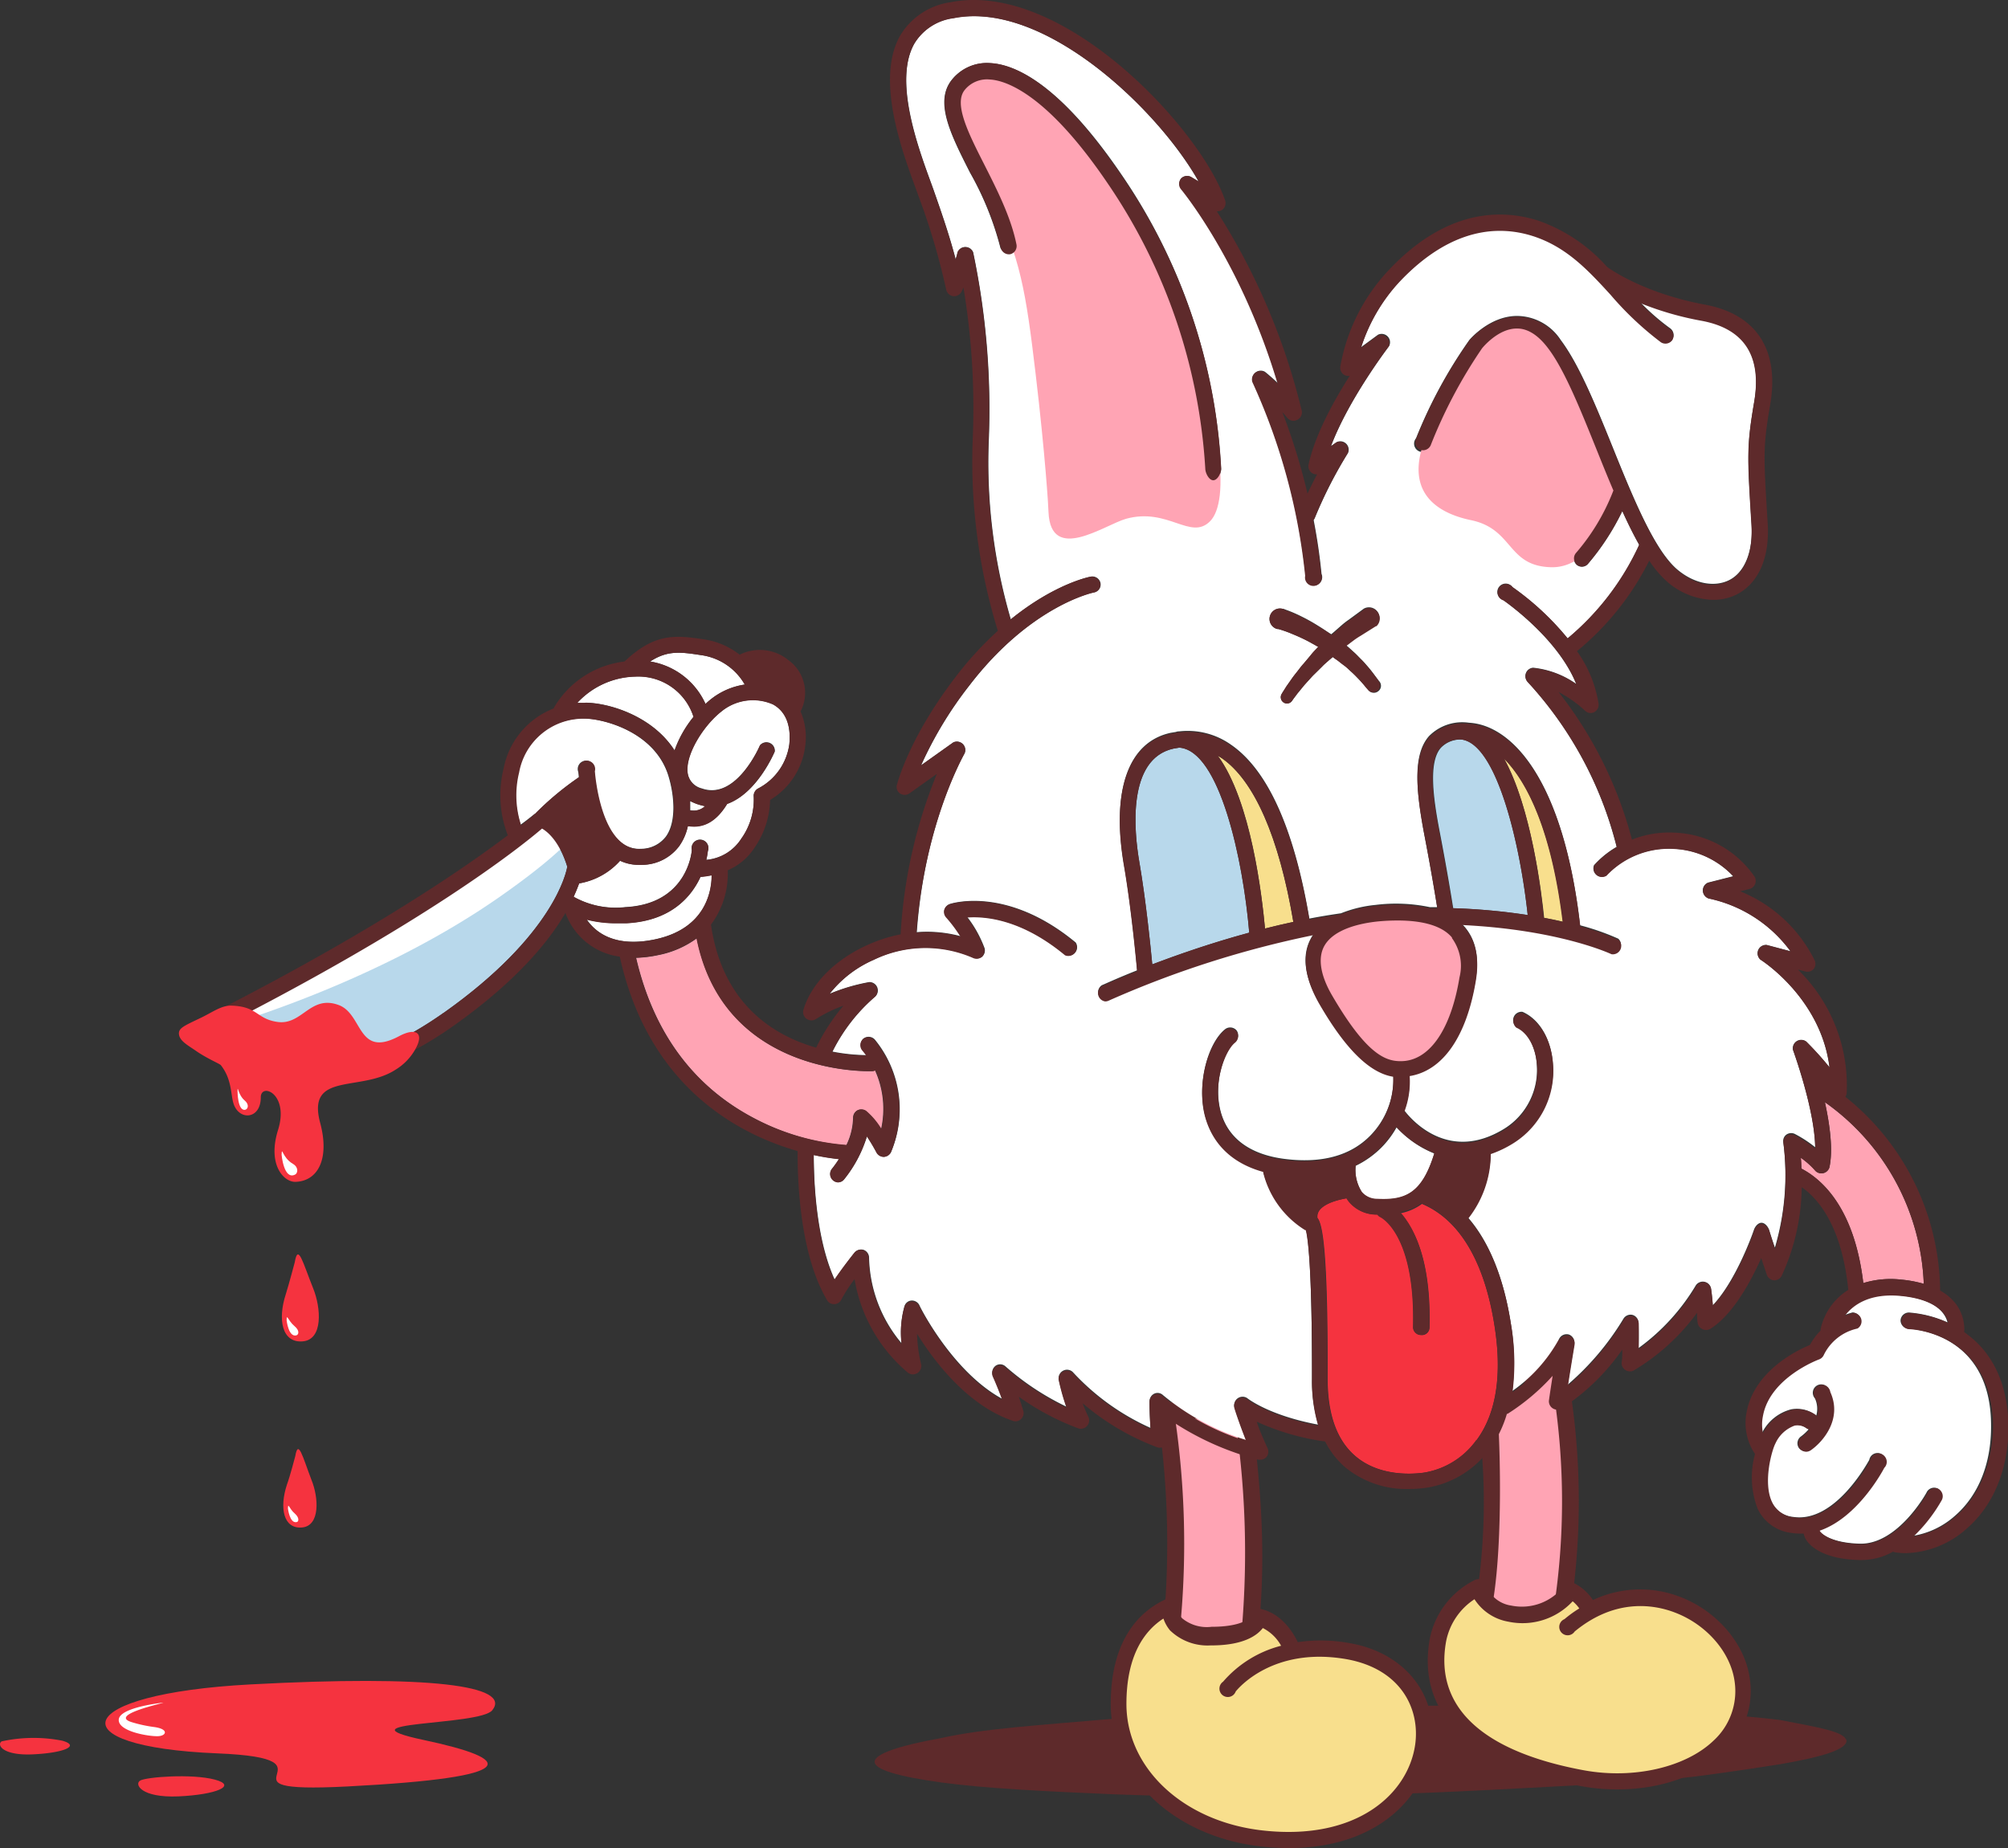 <svg xmlns="http://www.w3.org/2000/svg" viewBox="0 0 239.39 220.34"><rect x="0" y="0" width="239.39" height="220.34" fill="#333333" stroke="none"/><defs><style>.cls-1{fill:#b8d8eb;}.cls-2{fill:#fff;}.cls-3{fill:#5e2a2b;}.cls-4{fill:#ffa4b4;}.cls-5{fill:#f8df8d;}.cls-6{fill:#f5333f;}</style></defs><g id="Layer_2" data-name="Layer 2"><g id="Layer_1-2" data-name="Layer 1"><path class="cls-1" d="M64.64,98.79c-2.42,2.07-14.09,11.5-40.48,24.74,3.27,2.37,13.63,7.92,28.75-2.78C66,111.5,67.52,104,67.64,103.33,66.72,100.35,65.34,99.19,64.64,98.79Z"/><path class="cls-2" d="M24.54,123s19.13-5,34.93-16c16.85-11.76,8.71-12.1,8.71-12.1l-3.43,2.45a104.06,104.06,0,0,1-15.68,11L24,122.36Z"/><path class="cls-3" d="M181.7,196.67a5.1,5.1,0,0,1-.87-.07,5.67,5.67,0,0,1-4.75-6.47,74.72,74.72,0,0,0,.55-17.35c.35-1.52,9.09-13.69,9.19-13.19s1.34,5.89,1.44,6.53a86.55,86.55,0,0,1,0,25.74A5.68,5.68,0,0,1,181.7,196.67Z"/><path class="cls-4" d="M181.7,194.66a3.65,3.65,0,0,1-3.63-4.22c1.06-6.88.79-18,.46-22.17.72-1.41,5.06-3.37,7.33-6.46.24,1.09-.62,4.4-.58,4.62a84.12,84.12,0,0,1,0,25.12A3.68,3.68,0,0,1,181.7,194.66Z"/><path class="cls-3" d="M144.46,198.9l-.57,0a5.66,5.66,0,0,1-5.09-6.2,105.48,105.48,0,0,0-.82-24.32c-.32-2.6,11-.65,11.25.1.63,5.72,1.9,14.85.87,25.33A5.68,5.68,0,0,1,144.46,198.9Z"/><path class="cls-4" d="M144.46,196.89l-.37,0a3.67,3.67,0,0,1-3.29-4,103.67,103.67,0,0,0-.7-23.74,8.92,8.92,0,0,1,1.21-.07,28.53,28.53,0,0,1,6.05.78c0,.19,0,.38.07.57a107.6,107.6,0,0,1,.67,23.18A3.65,3.65,0,0,1,144.46,196.89Z"/><path class="cls-2" d="M213.75,125.17a1,1,0,0,1,1.57-1,37.76,37.76,0,0,1,2.78,3.08c-1-8.28-8.15-12.8-8.24-12.85a1,1,0,0,1,.76-1.74l2.83.75a16.27,16.27,0,0,0-9.75-6.3,1,1,0,0,1-.07-1.88l3-.76a10.36,10.36,0,0,0-7.13-3.28,10.21,10.21,0,0,0-8,3.19,1,1,0,0,1-1.46-1.23,11.08,11.08,0,0,1,2.69-2.18,45.17,45.17,0,0,0-10.64-19.71,1,1,0,0,1,.69-1.65,10.87,10.87,0,0,1,5.13,1.93c-2.22-5.54-8.61-9.9-8.69-10A1,1,0,1,1,180.32,70a33,33,0,0,1,6.57,6.12A31.67,31.67,0,0,0,195.41,65l0-.06c-.69-1.23-1.36-2.59-2-4a29.21,29.21,0,0,1-4.09,6.29.94.94,0,0,1-.73.34.92.92,0,0,1-.62-.23,1,1,0,0,1-.11-1.35,25.18,25.18,0,0,0,4.41-7.28,1.08,1.08,0,0,1,.08-.19c-.65-1.53-1.29-3.1-1.92-4.67-1.92-4.76-3.91-9.68-5.87-12.3-1.16-1.55-2.4-2.34-3.69-2.35-2.3,0-4.17,2.34-4.19,2.36A58.48,58.48,0,0,0,170.58,53a1,1,0,1,1-1.76-.75,56.72,56.72,0,0,1,6.35-11.71c.12-.15,2.47-2.87,5.69-2.87h0a6.27,6.27,0,0,1,5.21,2.87c2.12,2.82,4.06,7.5,6.12,12.6,2.47,6.12,5,12.38,7.75,14.74,2,1.7,4.4,2.18,6.2,1.29s2.88-3.33,2.68-6.67c-.51-8.28-.57-9.36.32-14.62.94-5.5-1.16-8.77-6.25-9.71a37.72,37.72,0,0,1-7.32-2.12,26.11,26.11,0,0,0,3.57,3.11,1,1,0,0,1,.22,1.34,1,1,0,0,1-1.33.22,38,38,0,0,1-6-5.66c-2.69-2.93-5.23-5.7-9.26-7-5.44-1.73-10.93.15-15.88,5.43a20.9,20.9,0,0,0-4.61,7.89l2-1.47a1,1,0,0,1,1.33,1.35c-.05.07-4.82,6.31-6.92,11.92l.65-.46a1,1,0,0,1,1.37,1.28,52.25,52.25,0,0,0-3.95,7.74,1.35,1.35,0,0,1-.15.26c.39,2,.72,4.17.94,6.42a1,1,0,1,1-1.9.19,73.4,73.4,0,0,0-6.29-23.09,1,1,0,0,1,1.45-1.19s.66.52,1.55,1.36c-4.31-14.49-11.45-23.1-11.53-23.19a1,1,0,0,1,0-1.24A1,1,0,0,1,142,21.1l.89.54C138.2,13.23,124.55,0,113.67,2.15A6.41,6.41,0,0,0,109,5.21c-2.45,4.36.4,12.2,1.93,16.4.18.49.34.93.47,1.31,1.22,3.47,1.95,5.75,2.54,8,.1-.35.17-.65.22-.84a1,1,0,0,1,1.86,0,90.92,90.92,0,0,1,1.86,22.56,66.61,66.61,0,0,0,2.63,21.2c5.2-4.22,9.33-5.05,9.57-5.1a1,1,0,0,1,1.12.77.94.94,0,0,1-.76,1.11c-.08,0-7.56,1.56-14.88,11.12a45.88,45.88,0,0,0-5.74,9.5l3.84-2.73A1,1,0,0,1,115,89.81c-.05.09-4.77,8.21-5.7,21.33a15.34,15.34,0,0,1,5.25.49,16.58,16.58,0,0,0-1.71-2.29,1,1,0,0,1-.23-.89,1,1,0,0,1,.63-.67c.27-.09,6.84-2.16,15,4.59a1,1,0,0,1-1.22,1.48c-5.17-4.29-9.51-4.67-11.69-4.5a14,14,0,0,1,2.05,3.7,1,1,0,0,1-.28,1,1,1,0,0,1-1,.14,14.19,14.19,0,0,0-11.91.22,13.61,13.61,0,0,0-5.27,4.07,22.4,22.4,0,0,1,4.72-1.39,1,1,0,0,1,.73,1.7,20.89,20.89,0,0,0-5.12,6.59,22,22,0,0,0,4.06.42c-.15-.21-.31-.42-.49-.63a1,1,0,0,1,.13-1.35,1,1,0,0,1,1.35.13,13.12,13.12,0,0,1,1.93,13.41,1,1,0,0,1-.85.56,1,1,0,0,1-.87-.51,22.16,22.16,0,0,0-1.15-1.93,15.31,15.31,0,0,1-2.73,5.14.94.94,0,0,1-.73.34,1,1,0,0,1-.74-1.57,13,13,0,0,0,.86-1.2,27.6,27.6,0,0,1-3-.49c0,2.45.15,9.73,2.49,14.86,1-1.49,2.32-3.14,2.39-3.23a1,1,0,0,1,1.09-.3,1,1,0,0,1,.62.94,16.38,16.38,0,0,0,3.88,10.19,11.43,11.43,0,0,1,.35-4.46.94.94,0,0,1,.85-.64,1,1,0,0,1,.91.54c0,.09,3.92,7.94,9.88,11.18-.57-1.57-1.11-2.74-1.11-2.75a1,1,0,0,1,.31-1.18.94.94,0,0,1,1.21.08,31.6,31.6,0,0,0,7.26,4.79,26.76,26.76,0,0,1-.94-3.35,1,1,0,0,1,1.67-.8,28.28,28.28,0,0,0,9.29,6.68c-.15-1.91-.12-3.18-.12-3.24a1,1,0,0,1,.59-.86.93.93,0,0,1,1,.18,28.75,28.75,0,0,0,9.93,5.36c-.84-2.1-1.39-3.87-1.42-4a1,1,0,0,1,1.53-1s2.53,2.06,8.48,3.17a18.56,18.56,0,0,1-.74-5.51c0-13.64-.52-17-.74-17.79l-.07,0a11.22,11.22,0,0,1-5-6.86.22.22,0,0,0,0-.08c-4.51-1.25-6.26-4.16-6.92-6.54-1.08-4,.39-8.83,2.39-10.39a1,1,0,0,1,1.34.16,1,1,0,0,1-.16,1.35c-1.17.91-2.7,4.78-1.72,8.37.86,3.14,3.48,5.07,7.56,5.6,4.42.57,7.86-.35,10.23-2.74a9.59,9.59,0,0,0,2.78-7.06s0-.07,0-.1c-2.81-.44-5.72-3.31-8.86-8.76-1.73-3-2.07-5.54-1-7.57a6.16,6.16,0,0,1,.33-.55,118.48,118.48,0,0,0-24.4,7.81,1,1,0,0,1-.41.09,1,1,0,0,1-.4-1.83c.05,0,1.62-.75,4.2-1.77-.14-1.58-.72-7.64-1.56-12.54-1.54-8.93.49-14.69,5.57-15.78l.61-.1a1,1,0,0,1,.39-.07h0a8.93,8.93,0,0,1,6.15,1.57c4.39,3,7.55,10,9.37,20.75,1.25-.24,2.51-.45,3.77-.63a15,15,0,0,1,4.14-1,19.56,19.56,0,0,1,6.46.27h.86c-.23-1.45-.77-4.73-1.54-8.71-1-5.42-1.35-9.47.56-11.67a5.56,5.56,0,0,1,4.77-1.61c5.11.27,11.27,6.77,13.25,24.15a29.34,29.34,0,0,1,4.56,1.6,1,1,0,0,1-.84,1.72c-.07,0-6.17-2.92-17.82-3.48.1.11.23.21.32.32q2,2.31,1.34,6.24c-1.1,6.74-4,10.81-7.9,11.45a10.16,10.16,0,0,1-.62,4.21c.86,1.14,5.33,6.32,12,2.15a8.26,8.26,0,0,0,3.8-7.66c-.15-2.13-1.12-3.89-2.46-4.47a1,1,0,0,1,.76-1.76c2,.87,3.4,3.21,3.61,6.09a10.15,10.15,0,0,1-4.7,9.43,13.17,13.17,0,0,1-2.72,1.31,12.56,12.56,0,0,1-2.69,7.69c2.52,2.9,4.25,7.15,5.1,12.6a27.46,27.46,0,0,1,.18,8.09,18.23,18.23,0,0,0,5.58-6.21,1,1,0,0,1,1.16-.53,1,1,0,0,1,.66,1.08s-.41,2.42-.79,4.9a32.34,32.34,0,0,0,6.65-7.87,1,1,0,0,1,1.06-.45,1,1,0,0,1,.73.89c0,.07.06,1.36,0,3.07a25.07,25.07,0,0,0,6.84-7.49,1,1,0,0,1,1.79.31s.12.75.22,2.08c2.85-3,4.88-8.89,4.91-9,.13-.39.49-.84.9-.84h0c.41,0,.77.45.91.84,0,0,.24.81.69,2.12a30.58,30.58,0,0,0,1-12.58.93.93,0,0,1,.38-.9,1,1,0,0,1,1-.07,14.56,14.56,0,0,1,2.42,1.58C216.34,132.23,213.78,125.25,213.75,125.17ZM144.68,57.26h0c-.52,0-.95-.88-.95-1.41A67.08,67.08,0,0,0,132,21.92c-7.39-10.8-12.29-12.28-14-12.37A3.38,3.38,0,0,0,115,10.71c-1.4,1.66.42,5.21,2.34,9,1.48,2.93,3.17,6.23,3.81,9.48a1,1,0,0,1-1.88.37,36.8,36.8,0,0,0-3.64-9c-2.31-4.56-4.31-8.5-2.09-11.13a5.34,5.34,0,0,1,4.49-1.9c3.11.16,8.33,2.56,15.54,13.09a68.18,68.18,0,0,1,12,35.23C145.63,56.37,145.21,57.26,144.68,57.26Zm19.61,25.17a.82.82,0,0,1-1.12-.11l0,0-.38-.44c-.24-.28-.58-.68-1-1.12-.21-.22-.45-.46-.72-.7s-.54-.51-.85-.74-.61-.52-1-.75l-.33-.24-.35.3c-.31.28-.64.54-.92.84l-.86.85c-.29.27-.53.56-.77.82s-.48.52-.67.76l-.54.66c-.17.2-.28.37-.39.51s-.34.47-.34.47a.73.73,0,0,1-1,.22.75.75,0,0,1-.26-1l0,0s.1-.18.32-.52c.11-.17.23-.38.39-.6l.52-.74c.19-.28.42-.55.65-.85s.47-.63.75-.93l.84-1c.27-.33.59-.63.9-1l-1.07-.6a21.14,21.14,0,0,0-1.93-.9,14.28,14.28,0,0,0-1.39-.52l-.37-.11-.13,0h0a1.24,1.24,0,1,1,.66-2.4l.08,0,.16.06.46.17c.38.15.92.37,1.53.68a20.7,20.7,0,0,1,2,1.12c.51.31,1,.66,1.55,1l.33-.28.9-.79a9.36,9.36,0,0,1,.85-.66l1.8-1.32a1.25,1.25,0,0,1,1.47,2,.18.18,0,0,1-.07,0l-.09.06-1.75,1.1a8.74,8.74,0,0,0-.84.56l-.84.63c.33.26.63.56.94.83s.59.59.87.86.52.56.74.81c.45.51.8,1,1,1.27l.38.5A.81.81,0,0,1,164.29,82.43Z"/><path class="cls-4" d="M125,61.06c0-.5-.38-6.74-1.54-16.53s-1.81-13.81-5.19-20.72c-3.49-7.12-6.83-13.06-2.4-15s16.59,7.84,22.87,23.26c7.42,18.21,7.84,27.75,5.52,30.08s-5-1.67-10-.3C131.67,62.58,125.27,67.22,125,61.06Z"/><path class="cls-4" d="M193,59.63s-2.73,8.12-8.05,8-4.46-4.54-9.57-5.61c-4-.83-8.92-3.47-4.55-11.7s7-12.77,10.19-11.9a9.15,9.15,0,0,1,6,5.22c1.06,2.23,5.13,12.3,5.13,12.3Z"/><path class="cls-3" d="M220.14,207.53c0,1.05-2.77,1.92-7.88,2.81-2.38.38-5.64.87-9.08,1.33s-7.42.77-11.68,1-9,.49-13.91.74-10.11.47-15.32.61c-10.52.06-20.25.29-29.25-.08-8.43-.36-15.66-.71-20.81-1.42s-7.95-1.54-7.94-2.47,2.9-1.92,7.88-2.81c4.91-1.13,12-1.57,20.76-2.33,8.6-.58,18.36-1.05,29.23-1.35,5.28-.19,10.43-.24,15.35-.21s9.59.08,13.9.3,8.05.45,11.57.64,6.54.45,9.24.78C217.05,206,219.86,206.46,220.14,207.53Z"/><path class="cls-5" d="M189.42,191.91a4.71,4.71,0,0,0-2.15-2.24c-3.65,4.68-10.21,3.08-11-.39a9,9,0,0,0-4.83,6.26c-1.16,6.45,1.85,13.62,17.14,16.46,9.88,1.83,20.38-2.93,19.13-11.71-1-7.39-11.7-13.88-20.59-6.51"/><path class="cls-3" d="M192.82,213.35a23.9,23.9,0,0,1-4.44-.41c-7.62-1.41-20.07-5.57-17.92-17.57a10,10,0,0,1,5.39-7,1,1,0,0,1,.82,0,1,1,0,0,1,.5.64,3.75,3.75,0,0,0,3,2.42,6.31,6.31,0,0,0,6.32-2.4.93.93,0,0,1,1.19-.26,5.83,5.83,0,0,1,2.23,2,13.2,13.2,0,0,1,10.44-.36c4.35,1.68,7.67,5.57,8.25,9.67a9.78,9.78,0,0,1-3.06,8.75C202.6,211.76,197.87,213.35,192.82,213.35Zm-17-22.7a7.79,7.79,0,0,0-3.42,5.06c-1.4,7.79,4.27,13.1,16.38,15.35,5.93,1.1,12.17-.32,15.52-3.54a8,8,0,0,0,2.49-7.09c-.49-3.44-3.32-6.71-7.06-8.15-2.36-.92-7.05-1.84-12,2.24a1,1,0,1,1-1.22-1.47,14.15,14.15,0,0,1,1.77-1.28,4.27,4.27,0,0,0-.79-.85,8.15,8.15,0,0,1-7.67,2.43A6,6,0,0,1,175.77,190.65Z"/><path class="cls-5" d="M154,196.62s-1.19-3.22-3.91-3.82c0,0-.23,2.1-5.67,2.14-5.28,0-5-3.41-5-3.41-2.73,1.25-6,4.31-6,11.63,0,8.68,7.68,15,17.17,16.05,21.4,2.34,25.17-19.65,10.3-22.32-9.69-1.73-14.23,4.2-14.23,4.2"/><path class="cls-3" d="M153.68,220.34a31.09,31.09,0,0,1-3.26-.18c-10.44-1.14-18-8.29-18-17,0-7.83,3.58-11.12,6.59-12.5l1.47-.68-.12,1.61a2,2,0,0,0,.59,1.37,4.62,4.62,0,0,0,3.49,1c3.44,0,4.55-.93,4.72-1.32l-.07-1.23,1.23.43c2.54.56,3.91,2.92,4.4,3.95a19,19,0,0,1,6.3.14c6.55,1.18,10.51,6.26,9.63,12.36S164.11,220.34,153.68,220.34Zm-15-27.35c-2.2,1.43-4.39,4.32-4.39,10.17,0,7.71,6.86,14.06,16.31,15.09,11.25,1.23,17.27-4.43,18.11-10.21.61-4.25-1.65-9-8.08-10.2-8.95-1.61-13.13,3.61-13.31,3.83a1,1,0,1,1-1.51-1.16,13.61,13.61,0,0,1,6.92-4.29,5.11,5.11,0,0,0-2.18-2.11c-.67.87-2.28,2.07-6.14,2.07h-.09a6.42,6.42,0,0,1-4.84-1.8A4.43,4.43,0,0,1,138.71,193Z"/><path class="cls-6" d="M41.37,213c21.35-1.1,19.84-3.27,9.16-5.54s6.66-1.67,8.16-3.55c2.35-2.95-7.48-4.22-28.83-3.08s-23.23,7.42-4,8.22C41.6,209.68,24,213.88,41.37,213Z"/><path class="cls-6" d="M21.27,214.18c4.48-.2,7.09-1.27,4.34-2s-8.15-.31-8.89.11S16.79,214.37,21.27,214.18Z"/><path class="cls-6" d="M3.89,209.17c3.64-.16,5.77-1,3.53-1.63a17.81,17.81,0,0,0-7.22.08C-.41,208,.26,209.33,3.89,209.17Z"/><path class="cls-2" d="M74.56,108.15c7.38-.38,7.9-6.56,7.92-6.83a1,1,0,1,1,1.91.14,8.17,8.17,0,0,1-.19,1.05A5.5,5.5,0,0,0,88.37,100a8,8,0,0,0,1.49-5,1,1,0,0,1,.54-1,7,7,0,0,0,3.7-5.26c.23-2.29-.44-3.94-1.94-4.77a5.93,5.93,0,0,0-6.18.87c-2.19,1.72-4.37,5.24-4,7.39A2.25,2.25,0,0,0,83.67,94c4.11,1.46,6.91-5.08,6.94-5.15a1,1,0,0,1,1.76.74c-.11.26-2.13,5-5.66,6.23-1.32,2.18-2.75,2.7-3.94,2.7A5.67,5.67,0,0,1,82,98.5a6.44,6.44,0,0,1-1,2.33,5.57,5.57,0,0,1-4.5,2.28h-.35a5.18,5.18,0,0,1-2.23-.49,8.44,8.44,0,0,1-4.88,2.7c-.17.46-.38,1-.66,1.6A10.27,10.27,0,0,0,74.56,108.15Z"/><path class="cls-2" d="M84.08,96.12a7.38,7.38,0,0,1-1-.27,8.46,8.46,0,0,1-.79-.35c0,.35,0,.72,0,1.1A2,2,0,0,0,84.08,96.12Z"/><path class="cls-2" d="M84.86,104.35c-.47.08-.93.13-1.33.18h0c-1.09,2.36-3.51,5.26-8.84,5.53l-1.07,0a14.09,14.09,0,0,1-3.66-.43C71,111.17,73.29,113,78.07,112,84.17,110.72,84.85,106.21,84.86,104.35Z"/><path class="cls-4" d="M100.9,136.53a7.73,7.73,0,0,0,.8-3.27,1,1,0,0,1,.51-.87,1,1,0,0,1,1,.07,8.67,8.67,0,0,1,1.83,2.17,11.14,11.14,0,0,0-.72-7,.88.88,0,0,1-.37.09h-.36c-2.53,0-17.5-.66-20.52-15.84a11.5,11.5,0,0,1-4.61,2,14.47,14.47,0,0,1-2.62.32c2.07,8.91,6.84,15.38,14.2,19.2a28.25,28.25,0,0,0,10.85,3.15Z"/><path class="cls-6" d="M169.52,143.54a6.36,6.36,0,0,1-2.54,1.11c1.56,1.76,3.65,5.46,3.45,13.65a.91.91,0,0,1-1,.88h0a.92.92,0,0,1-.94-.94c.28-11.14-3.85-13.15-3.89-13.17a.77.77,0,0,1-.36-.27l-.17,0a4.25,4.25,0,0,1-3.22-1.51q-.17-.21-.3-.42c-2.33.41-3.09,1.15-3.33,1.57a1.25,1.25,0,0,0-.15.77c.59.74,1.25,3.7,1.21,19.16,0,4.23,1.09,7.32,3.28,9.21,2.94,2.54,7,2.16,8.23,2a9.59,9.59,0,0,0,6.25-3.89c2.33-3.17,3.05-7.73,2.15-13.56C177,150.45,174,145.42,169.52,143.54Z"/><path class="cls-2" d="M63.82,97A35.54,35.54,0,0,1,69,92.68c0-.35-.06-.58-.06-.64a1,1,0,1,1,1.91-.12c0,.1.66,9.56,5.55,9.28a3.74,3.74,0,0,0,3-1.48c1.23-1.73,1-4.78.33-7.06-1.56-5.44-7.93-7-10.09-7a7.79,7.79,0,0,0-7.82,6.41,11.39,11.39,0,0,0,.24,6.26C63.21,97.5,63.75,97,63.82,97Z"/><path class="cls-2" d="M84.11,83.93a8.65,8.65,0,0,1,.68-.59,8.43,8.43,0,0,1,4-1.72,7.09,7.09,0,0,0-5.2-3.51c-2.42-.37-4-.6-6.08.76A8.78,8.78,0,0,1,84.11,83.93Z"/><path class="cls-2" d="M69.81,83.78c2.57,0,7.9,1.46,10.61,5.68a13.44,13.44,0,0,1,2.26-4,6.9,6.9,0,0,0-6.93-4.8,9.71,9.71,0,0,0-6.93,3.15c.28,0,.56,0,.85,0Z"/><path class="cls-1" d="M174.18,88.17h-.05a3.23,3.23,0,0,0-2.36,1c-1.49,1.71-.9,6-.13,10,.84,4.37,1.42,7.9,1.61,9.12a73.56,73.56,0,0,1,8.88.81C181.25,100.78,178.44,88.53,174.18,88.17Z"/><path class="cls-5" d="M154.19,109.92c-1.71-10.13-4.67-16.89-8.57-19.55l-.44-.27c4,5.41,5.29,16.85,5.63,20.61C151.92,110.43,153.05,110.16,154.19,109.92Z"/><path class="cls-4" d="M226.69,152.57a14.3,14.3,0,0,1,2.66.5,27.81,27.81,0,0,0-11.79-21.66c.59,2.71,1,5.66.54,7.77a1,1,0,0,1-1.66.43,9.74,9.74,0,0,0-1.75-1.57c0,.38.05.82.07,1.29,2.46,1.28,6.32,4.71,7.38,13.65A11.12,11.12,0,0,1,226.69,152.57Z"/><path class="cls-2" d="M227.51,158.42a1,1,0,0,1-.93-1,1,1,0,0,1,1-.93,13.63,13.63,0,0,1,4.6,1.18,3,3,0,0,0-.5-1.05c-.86-1.17-2.64-1.92-5.15-2.16-3.53-.35-5.59.91-6.68,2.35q.46-.18,1-.33a1,1,0,0,1,.49,1.86,5.84,5.84,0,0,0-4,3.13,1,1,0,0,1-.57.55c-.06,0-5.85,2.16-6.69,6.73a5,5,0,0,0,0,2.06,5.41,5.41,0,0,1,3.47-2.78,3.76,3.76,0,0,1,2.93.7l.05.06a3,3,0,0,0-.16-2.07,1,1,0,1,1,1.74-.8c1.46,3.22-.89,5.95-2.34,6.94a1,1,0,0,1-.54.17,1,1,0,0,1-.79-.42,1,1,0,0,1,.25-1.33,6.06,6.06,0,0,0,.95-.88,1.06,1.06,0,0,1-.37-.18,1.89,1.89,0,0,0-1.4-.31,4,4,0,0,0-2.31,2.14c-.42.73-1.53,4.64-.39,7a3.22,3.22,0,0,0,2.61,1.81c5.07.76,9-6.71,9.07-6.79a1,1,0,1,1,1.69.88c-.15.3-3.14,5.93-7.7,7.49v0c.12.29,1.3,1.52,4.88,1.61,4.56.12,8-6.12,8-6.18a1,1,0,0,1,1.29-.4,1,1,0,0,1,.4,1.3,18.75,18.75,0,0,1-3.37,4.35,9.87,9.87,0,0,0,5-2.37c2.83-2.44,4.36-6.26,4.33-10.76C237.39,158.88,227.91,158.44,227.51,158.42Z"/><path class="cls-1" d="M140.59,89.14l-.66.11c-5.6,1.21-4.73,9.9-4.09,13.59.77,4.51,1.33,10,1.53,12.14,3.08-1.17,7.1-2.57,11.56-3.78C148.21,102.53,145.4,89.48,140.59,89.14Z"/><path class="cls-4" d="M164,109.3c-1.5.14-5.68,1.17-6.84,3.42-.73,1.41-.21,3.86,1.17,6.26,3.75,6.51,7.05,7.66,8.62,7.67,0,0,7.9.88,7.9-10.13,0-2.07.07-3.9-.85-5-1.17-1.37-4.2-2.3-7.34-2.3C165.86,109.23,164.83,109.21,164,109.3Z"/><path class="cls-2" d="M161.62,139a4.91,4.91,0,0,0,.74,3.16,2.38,2.38,0,0,0,1.83.82c3.35.17,5.34-.65,6.81-5.45a12.32,12.32,0,0,1-4.5-3.12,11.07,11.07,0,0,1-1.83,2.43A11.21,11.21,0,0,1,161.62,139Z"/><path class="cls-5" d="M186.35,109.9c-1.29-10.51-4.13-16.6-7.09-19.54,3.31,5.88,4.55,16.27,4.83,19.07C184.9,109.58,185.66,109.74,186.35,109.9Z"/><path class="cls-3" d="M118.07,7.52a5.31,5.31,0,0,0-4.49,1.9c-2.22,2.63-.22,6.57,2.09,11.13a36.73,36.73,0,0,1,3.64,9,1,1,0,0,0,1.13.76,1,1,0,0,0,.75-1.12c-.64-3.25-2.33-6.57-3.81-9.5-1.92-3.79-3.74-7.35-2.34-9A3.41,3.41,0,0,1,118,9.48c1.76.09,6.66,1.5,14,12.3a67.38,67.38,0,0,1,11.69,34.07c0,.53.43,1.41.95,1.41h0c.53,0,.95-.89.95-1.42a67.83,67.83,0,0,0-12-35.08C126.4,10.22,121.18,7.68,118.07,7.52Z"/><path class="cls-3" d="M164.06,80.78c-.23-.31-.58-.76-1-1.27-.22-.25-.46-.53-.74-.81s-.55-.58-.87-.86-.61-.57-.94-.83l.84-.63a8.74,8.74,0,0,1,.84-.56l1.75-1.1.09-.06a.18.18,0,0,0,.07,0,1.25,1.25,0,0,0-1.47-2l-1.8,1.32a9.36,9.36,0,0,0-.85.66l-.9.79-.33.28c-.51-.36-1-.71-1.55-1a20.7,20.7,0,0,0-2-1.12c-.61-.31-1.15-.53-1.53-.68l-.46-.17L153,72.6l-.08,0a1.24,1.24,0,1,0-.66,2.4h0l.13,0,.37.11a14.28,14.28,0,0,1,1.39.52,21.14,21.14,0,0,1,1.93.9l1.07.6c-.31.32-.63.62-.9,1l-.84,1c-.28.3-.51.63-.75.93s-.46.57-.65.85l-.52.74c-.16.22-.28.43-.39.6-.22.34-.32.52-.32.52l0,0a.75.75,0,0,0,.26,1,.73.73,0,0,0,1-.22s.12-.19.34-.47.22-.31.39-.51l.54-.66c.19-.24.43-.49.67-.76s.48-.55.77-.82l.86-.85c.28-.3.61-.56.92-.84l.35-.3.33.24c.34.23.64.5,1,.75s.58.5.85.74.51.48.72.7c.45.44.79.84,1,1.12l.38.44,0,0a.82.82,0,0,0,1.27-1Z"/><path class="cls-3" d="M234.17,158.83a5.07,5.07,0,0,0-.93-3.28,6,6,0,0,0-1.94-1.68A29.92,29.92,0,0,0,220,130.77a.94.94,0,0,0,.16-.46,19.29,19.29,0,0,0-5.82-14.71l.89.23a1,1,0,0,0,1-.31,1,1,0,0,0,.12-1,17,17,0,0,0-8.89-8.25l1.15-.29a1,1,0,0,0,.59-1.42,12.11,12.11,0,0,0-9.5-5.28,11.9,11.9,0,0,0-5.14.83,48.29,48.29,0,0,0-8.75-17.6,14.28,14.28,0,0,1,3.17,2.24.94.94,0,0,0,1.08.16,1,1,0,0,0,.52-1A14.66,14.66,0,0,0,188,77.64a33.08,33.08,0,0,0,8.62-10.79,12.57,12.57,0,0,0,2.09,2.46,8.62,8.62,0,0,0,5.54,2.21A6.2,6.2,0,0,0,207,70.9c2.63-1.31,4-4.4,3.74-8.49-.51-8.27-.56-9.13.3-14.18,1.12-6.54-1.65-10.77-7.79-11.91-7.51-1.4-11.58-4.44-11.66-4.5l0,0a19.66,19.66,0,0,0-8.21-5.52c-4.31-1.37-10.92-1.46-17.86,5.95a22.45,22.45,0,0,0-5.73,11.45,1,1,0,0,0,.47,1,1,1,0,0,0,.65.11C159,47.8,156.76,51.88,156,55.4a1,1,0,0,0,.41,1,1,1,0,0,0,.61.16c-.38.71-.77,1.49-1.14,2.29a76,76,0,0,0-3-9.71c.2.22.39.45.59.68a.94.94,0,0,0,1.16.25A1,1,0,0,0,155.2,49a78.29,78.29,0,0,0-10.14-23.82.89.89,0,0,0,.68-.19,1,1,0,0,0,.33-1.06C143.22,15.47,126.72-2.41,113.3.27a8.35,8.35,0,0,0-6,4c-2.89,5.13.16,13.5,1.8,18l.47,1.29a81.57,81.57,0,0,1,3.24,11,1,1,0,0,0,.81.75,1,1,0,0,0,1-.51c.08-.16.16-.33.24-.52a87.68,87.68,0,0,1,1.1,18.25,68.58,68.58,0,0,0,3,22.68A41.11,41.11,0,0,0,114,80.61c-5.74,7.49-7,12.78-7.08,13a.93.93,0,0,0,.39,1,1,1,0,0,0,1.09,0l3.29-2.34a59.28,59.28,0,0,0-4.32,19.13,17.82,17.82,0,0,0-4,1.29c-3.88,1.76-6.73,4.67-7.61,7.79a1,1,0,0,0,1.46,1.06,15.51,15.51,0,0,1,3.33-1.63,23.9,23.9,0,0,0-3.25,5c-5-1.43-11.16-5.13-12.54-14.67a10.14,10.14,0,0,0,2-6.48A7.17,7.17,0,0,0,90,101a10.41,10.41,0,0,0,1.81-5.62A8.74,8.74,0,0,0,96,88.93a7.73,7.73,0,0,0-.56-4.11A4.8,4.8,0,0,0,94,78.71a5.38,5.38,0,0,0-5.82-.65,9,9,0,0,0-4.32-1.84c-3.51-.53-5.87-.68-9.41,2.65a11.3,11.3,0,0,0-8.42,5.52s0,0,0,.07a9.62,9.62,0,0,0-6,7.22,13.15,13.15,0,0,0,.51,7.91c-5.29,4-17.33,12.33-38.56,22.89a.94.94,0,0,0-.52.71,1,1,0,0,0,.28.83,21.39,21.39,0,0,0,14,4.91c5,0,11.22-1.6,18.31-6.61,7.46-5.28,11.34-10,13.36-13.47a8,8,0,0,0,6.48,5.21c3.46,15.7,14.36,21.23,21.2,23.18,0,2.21,0,11.87,3.52,17.79a.93.93,0,0,0,.87.46.94.94,0,0,0,.82-.54,18.2,18.2,0,0,1,1.58-2.44,18.55,18.55,0,0,0,6.38,11.17,1,1,0,0,0,1.56-1,17,17,0,0,1-.49-3.66c2,3.24,6,8.54,11.4,10.38a.94.94,0,0,0,1-.21,1,1,0,0,0,.26-1c-.17-.57-.35-1.13-.53-1.66a30.58,30.58,0,0,0,7.14,3.79,1,1,0,0,0,1.18-1.33c-.26-.54-.5-1.12-.71-1.68a29.72,29.72,0,0,0,8.9,5.25,1,1,0,0,0,.92-.15,1,1,0,0,0,.36-.87c-.12-1-.19-1.84-.23-2.56a34,34,0,0,0,11,5.06.67.67,0,0,0,.24,0,1,1,0,0,0,.74-.34,1,1,0,0,0,.13-1c-.5-1.1-1-2.23-1.3-3.19a29.32,29.32,0,0,0,8.15,2.36,10.08,10.08,0,0,0,2.39,3.07,11.47,11.47,0,0,0,7.59,2.59,14.58,14.58,0,0,0,2.18-.16,11.59,11.59,0,0,0,7.51-4.66,13.94,13.94,0,0,0,2-4.14l.08,0a25.93,25.93,0,0,0,5.37-4.53c-.15,1-.31,2-.44,2.94a1,1,0,0,0,1.42,1,25.77,25.77,0,0,0,7.33-7.08c0,.51,0,1.05-.09,1.6a1,1,0,0,0,1.43.91,25.41,25.41,0,0,0,7.57-6.89c0,.34,0,.72.06,1.12a1,1,0,0,0,.52.8,1,1,0,0,0,1,0c2.73-1.7,4.89-5.78,6.07-8.44l.67,2a1,1,0,0,0,.85.65,1,1,0,0,0,.92-.54,26,26,0,0,0,2.39-10.56c2,1.39,4.79,4.69,5.55,12.24a7.37,7.37,0,0,0-3.3,4.67,1.09,1.09,0,0,0,0,.18,7.58,7.58,0,0,0-1.28,1.72c-1.47.6-6.63,3.08-7.54,8a6.63,6.63,0,0,0,1,5,10.43,10.43,0,0,0,.32,6.54,5.09,5.09,0,0,0,4.05,2.87,6,6,0,0,0,1,.08l.43,0a2.4,2.4,0,0,0,.61,1.15c.65.71,2.3,1.93,6.1,2h.18a7.69,7.69,0,0,0,3.77-1,.73.73,0,0,0,.25.08,7.48,7.48,0,0,0,1.26.1,11.34,11.34,0,0,0,7.25-2.91c3.25-2.81,5-7.15,5-12.22C239.34,164,236.85,160.69,234.17,158.83ZM83.59,78.11a7.09,7.09,0,0,1,5.2,3.51,8.43,8.43,0,0,0-4,1.72,8.65,8.65,0,0,0-.68.59,8.78,8.78,0,0,0-6.6-5.06C79.58,77.51,81.17,77.74,83.59,78.11Zm-7.84,2.57a6.9,6.9,0,0,1,6.93,4.8,13.44,13.44,0,0,0-2.26,4c-2.71-4.22-8-5.68-10.61-5.68h-.14c-.29,0-.57,0-.85,0A9.71,9.71,0,0,1,75.75,80.68ZM61.89,92.1a7.79,7.79,0,0,1,7.82-6.41c2.16,0,8.53,1.53,10.09,7,.65,2.28.9,5.33-.33,7.06a3.74,3.74,0,0,1-3,1.48c-4.89.28-5.54-9.18-5.55-9.28A1,1,0,1,0,69,92c0,.06,0,.29.06.64A35.54,35.54,0,0,0,63.82,97c-.07.06-.61.54-1.69,1.4A11.39,11.39,0,0,1,61.89,92.1Zm-9,28.65c-15.12,10.7-25.48,5.15-28.75,2.78,26.39-13.24,38.06-22.67,40.48-24.74.7.4,2.08,1.56,3,4.54C67.52,104,66,111.5,52.91,120.75Zm15.5-13.82c.28-.61.49-1.14.66-1.6a8.44,8.44,0,0,0,4.88-2.7,5.18,5.18,0,0,0,2.23.49h.35a5.57,5.57,0,0,0,4.5-2.28,6.44,6.44,0,0,0,1-2.33,5.67,5.67,0,0,0,.73.06c1.19,0,2.62-.52,3.94-2.7,3.53-1.28,5.55-6,5.66-6.23a1,1,0,0,0-1.76-.74c0,.07-2.83,6.61-6.94,5.15A2.25,2.25,0,0,1,82,92.23c-.35-2.15,1.83-5.67,4-7.39A5.93,5.93,0,0,1,92.16,84c1.5.83,2.17,2.48,1.94,4.77A7,7,0,0,1,90.4,94a1,1,0,0,0-.54,1,8,8,0,0,1-1.49,5,5.5,5.5,0,0,1-4.17,2.54,8.17,8.17,0,0,0,.19-1.05,1,1,0,1,0-1.91-.14c0,.27-.54,6.45-7.92,6.83A10.27,10.27,0,0,1,68.41,106.93ZM82.24,95.5a8.46,8.46,0,0,0,.79.35,7.38,7.38,0,0,0,1,.27,2,2,0,0,1-1.82.48C82.27,96.22,82.26,95.85,82.24,95.5ZM69.93,109.66a14.09,14.09,0,0,0,3.66.43l1.07,0c5.33-.27,7.75-3.17,8.84-5.53h0c.4,0,.86-.1,1.33-.18,0,1.86-.69,6.37-6.79,7.64C73.29,113,71,111.17,69.93,109.66ZM90,133.38c-7.36-3.82-12.13-10.29-14.2-19.2a14.47,14.47,0,0,0,2.62-.32,11.5,11.5,0,0,0,4.61-2c3,15.18,18,15.84,20.52,15.84H104a.88.88,0,0,0,.37-.09,11.14,11.14,0,0,1,.72,7,8.67,8.67,0,0,0-1.83-2.17,1,1,0,0,0-1-.07,1,1,0,0,0-.51.87,7.73,7.73,0,0,1-.8,3.27h0A28.25,28.25,0,0,1,90,133.38Zm86,38.31a9.59,9.59,0,0,1-6.25,3.89c-1.18.18-5.29.56-8.23-2-2.19-1.88-3.29-5-3.28-9.21,0-15.46-.62-18.42-1.21-19.16a1.22,1.22,0,0,1,.15-.76c.24-.43,1-1.16,3.33-1.58a4.15,4.15,0,0,0,.3.43,4.26,4.26,0,0,0,3.22,1.52h.17a.84.84,0,0,0,.36.31s4.17,1.94,3.89,13.08a.92.92,0,0,0,.94.94h0a.91.91,0,0,0,1-.88c.2-8.19-1.89-12-3.45-13.74a6.44,6.44,0,0,0,2.54-1.07c4.49,1.88,7.49,6.93,8.69,14.62C179.11,163.94,178.39,168.52,176.06,171.69Zm6.07-62.6a73.56,73.56,0,0,0-8.88-.81c-.19-1.22-.77-4.75-1.61-9.12-.77-4-1.36-8.33.13-10a3.23,3.23,0,0,1,2.36-1h.05C178.44,88.53,181.25,100.78,182.13,109.09Zm-2.87-18.73c3,2.94,5.8,9,7.09,19.54-.69-.16-1.45-.32-2.26-.47C183.81,106.63,182.57,96.24,179.26,90.36Zm-6.13,21.45a5.62,5.62,0,0,1,.93,4.71c-1.05,6.42-3.71,10.06-7.07,10-1.86,0-4.13-1-8.1-7.8-1.41-2.4-1.72-4.43-1-5.84,1.16-2.25,4.77-2.83,6.27-3a23.86,23.86,0,0,1,2.45-.13C169.76,109.74,172,110.44,173.13,111.81ZM171,137.48c-1.47,4.8-3.46,5.62-6.81,5.45a2.38,2.38,0,0,1-1.83-.82,4.91,4.91,0,0,1-.74-3.16,11.21,11.21,0,0,0,3-2.16,11.07,11.07,0,0,0,1.83-2.43A12.32,12.32,0,0,0,171,137.48Zm42-2.07a.94.94,0,0,0-.38.91,30.67,30.67,0,0,1-1,12.6c-.45-1.3-.69-2.16-.69-2.16-.14-.39-.5-.84-.91-.84h0c-.41,0-.77.45-.9.84,0,.06-2.06,6-4.91,8.9-.1-1.32-.21-2-.22-2a1,1,0,0,0-.78-.78,1,1,0,0,0-1,.49,25.07,25.07,0,0,1-6.84,7.49c0-1.71,0-3,0-3.08a1,1,0,0,0-.73-.88,1,1,0,0,0-1.06.45,32.34,32.34,0,0,1-6.65,7.87c.38-2.48.79-4.87.79-4.9a1,1,0,0,0-.66-1.08,1,1,0,0,0-1.16.53,18.23,18.23,0,0,1-5.58,6.21,27.46,27.46,0,0,0-.18-8.09c-.85-5.45-2.58-9.7-5.1-12.6a12.56,12.56,0,0,0,2.69-7.69,13.17,13.17,0,0,0,2.72-1.31,10.15,10.15,0,0,0,4.7-9.43c-.21-2.88-1.59-5.22-3.61-6.09a1,1,0,0,0-.76,1.76c1.34.58,2.31,2.34,2.46,4.47a8.26,8.26,0,0,1-3.8,7.66c-6.69,4.17-11.16-1-12-2.15a10.16,10.16,0,0,0,.62-4.21c3.95-.64,6.8-4.71,7.9-11.45q.63-3.93-1.34-6.24c-.09-.11-.22-.21-.32-.32,11.65.56,17.75,3.45,17.82,3.48a1,1,0,0,0,.84-1.72,29.34,29.34,0,0,0-4.56-1.6c-2-17.38-8.14-23.88-13.25-24.15a5.56,5.56,0,0,0-4.77,1.61c-1.91,2.2-1.61,6.25-.56,11.67.77,4,1.31,7.26,1.54,8.71h-.86A19.56,19.56,0,0,0,164,108a15,15,0,0,0-4.14,1c-1.26.18-2.52.39-3.77.63-1.82-10.77-5-17.75-9.37-20.75a8.93,8.93,0,0,0-6.15-1.57h0a1,1,0,0,0-.39.07l-.61.1c-5.08,1.09-7.11,6.85-5.57,15.78.84,4.9,1.42,11,1.56,12.54-2.58,1-4.15,1.75-4.2,1.77a1,1,0,0,0,.4,1.83,1,1,0,0,0,.41-.09,118.48,118.48,0,0,1,24.4-7.81,6.16,6.16,0,0,0-.33.55c-1,2-.7,4.57,1,7.57,3.14,5.45,6.05,8.32,8.86,8.76,0,0,0,.06,0,.1a9.59,9.59,0,0,1-2.78,7.06c-2.37,2.39-5.81,3.31-10.23,2.74-4.08-.53-6.7-2.46-7.56-5.6-1-3.59.55-7.46,1.72-8.37a1,1,0,0,0,.16-1.35,1,1,0,0,0-1.34-.16c-2,1.56-3.47,6.44-2.39,10.39.66,2.38,2.41,5.29,6.92,6.54a.22.22,0,0,1,0,.08,11.22,11.22,0,0,0,5,6.86l.07,0c.22.8.77,4.15.74,17.79a18.56,18.56,0,0,0,.74,5.51c-5.95-1.11-8.45-3.15-8.48-3.17a1,1,0,0,0-1.53,1c0,.1.58,1.87,1.42,4a28.75,28.75,0,0,1-9.93-5.36.93.93,0,0,0-1-.18,1,1,0,0,0-.59.86c0,.06,0,1.33.12,3.24a28.28,28.28,0,0,1-9.29-6.68,1,1,0,0,0-1.67.8,26.76,26.76,0,0,0,.94,3.35,31.6,31.6,0,0,1-7.26-4.79.94.94,0,0,0-1.21-.08,1,1,0,0,0-.31,1.18s.54,1.18,1.11,2.75c-6-3.24-9.84-11.09-9.88-11.18a1,1,0,0,0-.91-.54.94.94,0,0,0-.85.64,11.43,11.43,0,0,0-.35,4.46A16.38,16.38,0,0,1,103.56,150a1,1,0,0,0-.62-.94,1,1,0,0,0-1.09.3c-.07.09-1.39,1.74-2.39,3.23C97.12,147.45,97,140.17,97,137.72a27.6,27.6,0,0,0,3,.49,13,13,0,0,1-.86,1.2,1,1,0,0,0,.74,1.57.94.94,0,0,0,.73-.34,15.31,15.31,0,0,0,2.73-5.14,22.16,22.16,0,0,1,1.15,1.93,1,1,0,0,0,.87.51,1,1,0,0,0,.85-.56A13.12,13.12,0,0,0,104.25,124a1,1,0,0,0-1.35-.13,1,1,0,0,0-.13,1.35c.18.21.34.42.49.63a22,22,0,0,1-4.06-.42,20.89,20.89,0,0,1,5.12-6.59,1,1,0,0,0-.73-1.7,22.4,22.4,0,0,0-4.72,1.39,13.61,13.61,0,0,1,5.27-4.07,14.19,14.19,0,0,1,11.91-.22,1,1,0,0,0,1-.14,1,1,0,0,0,.28-1,14,14,0,0,0-2.05-3.7c2.18-.17,6.52.21,11.69,4.5a1,1,0,0,0,1.22-1.48c-8.14-6.75-14.71-4.68-15-4.59a1,1,0,0,0-.63.67,1,1,0,0,0,.23.89,16.58,16.58,0,0,1,1.71,2.29,15.34,15.34,0,0,0-5.25-.49C110.24,98,115,89.9,115,89.81a1,1,0,0,0-1.38-1.27l-3.84,2.73a45.88,45.88,0,0,1,5.74-9.5c7.32-9.56,14.8-11.1,14.88-11.12a.94.94,0,0,0,.76-1.11,1,1,0,0,0-1.12-.77c-.24,0-4.37.88-9.57,5.1a66.61,66.61,0,0,1-2.63-21.2A90.92,90.92,0,0,0,116,30.11a1,1,0,0,0-1.86,0c0,.19-.12.49-.22.84-.59-2.28-1.32-4.56-2.54-8-.13-.38-.29-.82-.47-1.31-1.53-4.2-4.38-12-1.93-16.4a6.41,6.41,0,0,1,4.7-3.06C124.55,0,138.2,13.23,142.92,21.64L142,21.1a1,1,0,0,0-1.22.21,1,1,0,0,0,0,1.24c.08.09,7.22,8.7,11.53,23.19-.89-.84-1.51-1.32-1.55-1.36a1,1,0,0,0-1.45,1.19,73.4,73.4,0,0,1,6.29,23.09,1,1,0,1,0,1.9-.19c-.22-2.25-.55-4.4-.94-6.42a1.35,1.35,0,0,0,.15-.26,52.25,52.25,0,0,1,3.95-7.74,1,1,0,0,0-1.37-1.28l-.65.46c2.1-5.61,6.87-11.85,6.92-11.92A1,1,0,0,0,164.26,40l-2,1.47a20.9,20.9,0,0,1,4.61-7.89c5-5.28,10.44-7.16,15.88-5.43,4,1.29,6.57,4.06,9.26,7a38,38,0,0,0,6,5.66,1,1,0,0,0,1.33-.22,1,1,0,0,0-.22-1.34,26.11,26.11,0,0,1-3.57-3.11,37.08,37.08,0,0,0,7.32,2.11c5.09.95,7.19,4.22,6.25,9.72-.89,5.26-.83,6.33-.32,14.62.2,3.33-.75,5.7-2.68,6.66s-4.23.39-6.2-1.3c-2.73-2.36-5.28-8.64-7.75-14.76-2.06-5.1-4-9.74-6.12-12.56a6.27,6.27,0,0,0-5.21-2.87h0c-3.22,0-5.57,2.72-5.69,2.87a57.34,57.34,0,0,0-6.35,11.76.93.93,0,0,0,.5,1.23,1,1,0,0,0,1.26-.52,58.19,58.19,0,0,1,6.12-11.56s1.89-2.4,4.19-2.37c1.29,0,2.53.81,3.69,2.35,2,2.62,3.95,7.54,5.87,12.3.63,1.57,1.27,3.15,1.92,4.67a1.08,1.08,0,0,0-.08.19,25.18,25.18,0,0,1-4.41,7.28,1,1,0,0,0,.11,1.35.92.92,0,0,0,.62.23.94.94,0,0,0,.73-.34,29.21,29.21,0,0,0,4.09-6.29c.65,1.45,1.32,2.81,2,4l0,.06a31.67,31.67,0,0,1-8.52,11.14A33,33,0,0,0,180.32,70a1,1,0,1,0-1.07,1.59c.08.05,6.47,4.41,8.69,10a10.87,10.87,0,0,0-5.13-1.93,1,1,0,0,0-.69,1.65A45.17,45.17,0,0,1,192.76,101a11.08,11.08,0,0,0-2.69,2.18,1,1,0,0,0,1.46,1.23,10.21,10.21,0,0,1,8-3.19,10.36,10.36,0,0,1,7.13,3.28l-3,.76a1,1,0,0,0,.07,1.88,16.27,16.27,0,0,1,9.75,6.3l-2.83-.75a1,1,0,0,0-.76,1.74c.09.05,7.19,4.57,8.24,12.85a37.76,37.76,0,0,0-2.78-3.08,1,1,0,0,0-1.57,1c0,.08,2.59,7.07,2.63,11.75a14.25,14.25,0,0,0-2.42-1.59A1,1,0,0,0,213,135.41ZM145.18,90.1l.44.27c3.9,2.66,6.86,9.42,8.57,19.55-1.14.24-2.27.51-3.38.79C150.47,107,149.14,95.51,145.18,90.1Zm3.75,21.1c-4.46,1.21-8.48,2.61-11.56,3.78-.2-2.17-.76-7.63-1.53-12.14-.64-3.69-1.51-12.38,4.09-13.59l.66-.11C145.4,89.48,148.21,102.53,148.93,111.2Zm65.83,28.13c0-.47,0-.91-.07-1.29a9.74,9.74,0,0,1,1.75,1.57,1,1,0,0,0,1.66-.43c.44-2.11.05-5.06-.54-7.77a27.81,27.81,0,0,1,11.79,21.66,14.3,14.3,0,0,0-2.66-.5,11.12,11.12,0,0,0-4.55.41C221.08,144,217.22,140.61,214.76,139.33Zm18.38,41.48a9.87,9.87,0,0,1-5,2.37,18.75,18.75,0,0,0,3.37-4.35,1,1,0,0,0-.4-1.3,1,1,0,0,0-1.29.4c0,.06-3.47,6.3-8,6.18-3.58-.09-4.76-1.32-4.88-1.61v0c4.56-1.56,7.55-7.19,7.7-7.49a1,1,0,1,0-1.69-.88c0,.08-4,7.55-9.07,6.79a3.22,3.22,0,0,1-2.61-1.81c-1.14-2.38,0-6.29.39-7a4,4,0,0,1,2.31-2.14,1.89,1.89,0,0,1,1.4.31,1.06,1.06,0,0,0,.37.18,6.06,6.06,0,0,1-.95.88,1,1,0,0,0-.25,1.33,1,1,0,0,0,.79.42,1,1,0,0,0,.54-.17c1.45-1,3.8-3.72,2.34-6.94a1,1,0,1,0-1.74.8,3,3,0,0,1,.16,2.07l-.05-.06a3.76,3.76,0,0,0-2.93-.7,5.41,5.41,0,0,0-3.47,2.78,5,5,0,0,1,0-2.06c.84-4.57,6.63-6.71,6.69-6.73a1,1,0,0,0,.57-.55,5.84,5.84,0,0,1,4-3.13,1,1,0,0,0-.49-1.86q-.52.15-1,.33c1.09-1.44,3.15-2.7,6.68-2.35,2.51.24,4.29,1,5.15,2.16a3,3,0,0,1,.5,1.05,13.63,13.63,0,0,0-4.6-1.18,1,1,0,0,0-1,.93,1,1,0,0,0,.93,1c.4,0,9.88.46,10,11.63C237.5,174.55,236,178.37,233.14,180.81Z"/><path class="cls-6" d="M47.17,127.53a6.64,6.64,0,0,0,2.29-2.34c1.21-2.07.13-2.72-1.88-1.65-5,2.67-4.28-2.63-7.2-3.71-3.43-1.27-4.36,2.51-7.39,2-2.44-.38-2.29-1.86-5.46-1.93-1.2,0-2.19.79-3.62,1.47-1.95.93-2.56,1.19-2.58,1.82,0,.88,1,1.39,2,2.08,1.32.93,2.9,1.57,3,1.73,1.31,1.67,1.16,3.39,1.49,4.51.62,2.13,3.27,2,3.27-.67,0-1.8,3.41-.45,2.06,3.88-1.3,4.16.69,6.24,2.09,6.19,2.64-.09,4.08-2.7,2.94-7C36.5,127.71,43,130.26,47.17,127.53Z"/><path class="cls-2" d="M28.32,130.11s0,2.36.9,2.21c.33-.06.55-.61-.06-1.12C28.35,130.51,28.33,129.24,28.32,130.11Z"/><path class="cls-2" d="M33.57,137.67s.26,3.07,1.62,2.37c.32-.17.43-.86-.26-1.27C33.61,138,33.64,136.6,33.57,137.67Z"/><path class="cls-6" d="M35.14,150.5s-.71,2.68-1.06,3.78c-1,3.06-.47,5.85,2,5.65s2.19-4,1.26-6.31C36.1,150.54,35.54,148.18,35.14,150.5Z"/><path class="cls-2" d="M34.17,157.42s.22,2,1.13,1.8c.33-.06.44-.58-.17-1.09C34.31,157.44,34.18,156.54,34.17,157.42Z"/><path class="cls-6" d="M35.2,173.62s-.63,2.42-1,3.41c-.9,2.76-.42,5.27,1.79,5.09s2-3.59,1.14-5.68C36.07,173.66,35.56,171.53,35.2,173.62Z"/><path class="cls-2" d="M34.33,179.86s.2,1.76,1,1.62c.3,0,.39-.51-.16-1C34.46,179.88,34.34,179.07,34.33,179.86Z"/><path class="cls-2" d="M19.48,203s-5.17.53-5.32,2,3.76,2.07,4.74,2,1.23-.88-.61-1.1a16.43,16.43,0,0,1-2.59-.57C12.92,204.47,19.41,203.09,19.48,203Z"/></g></g></svg>